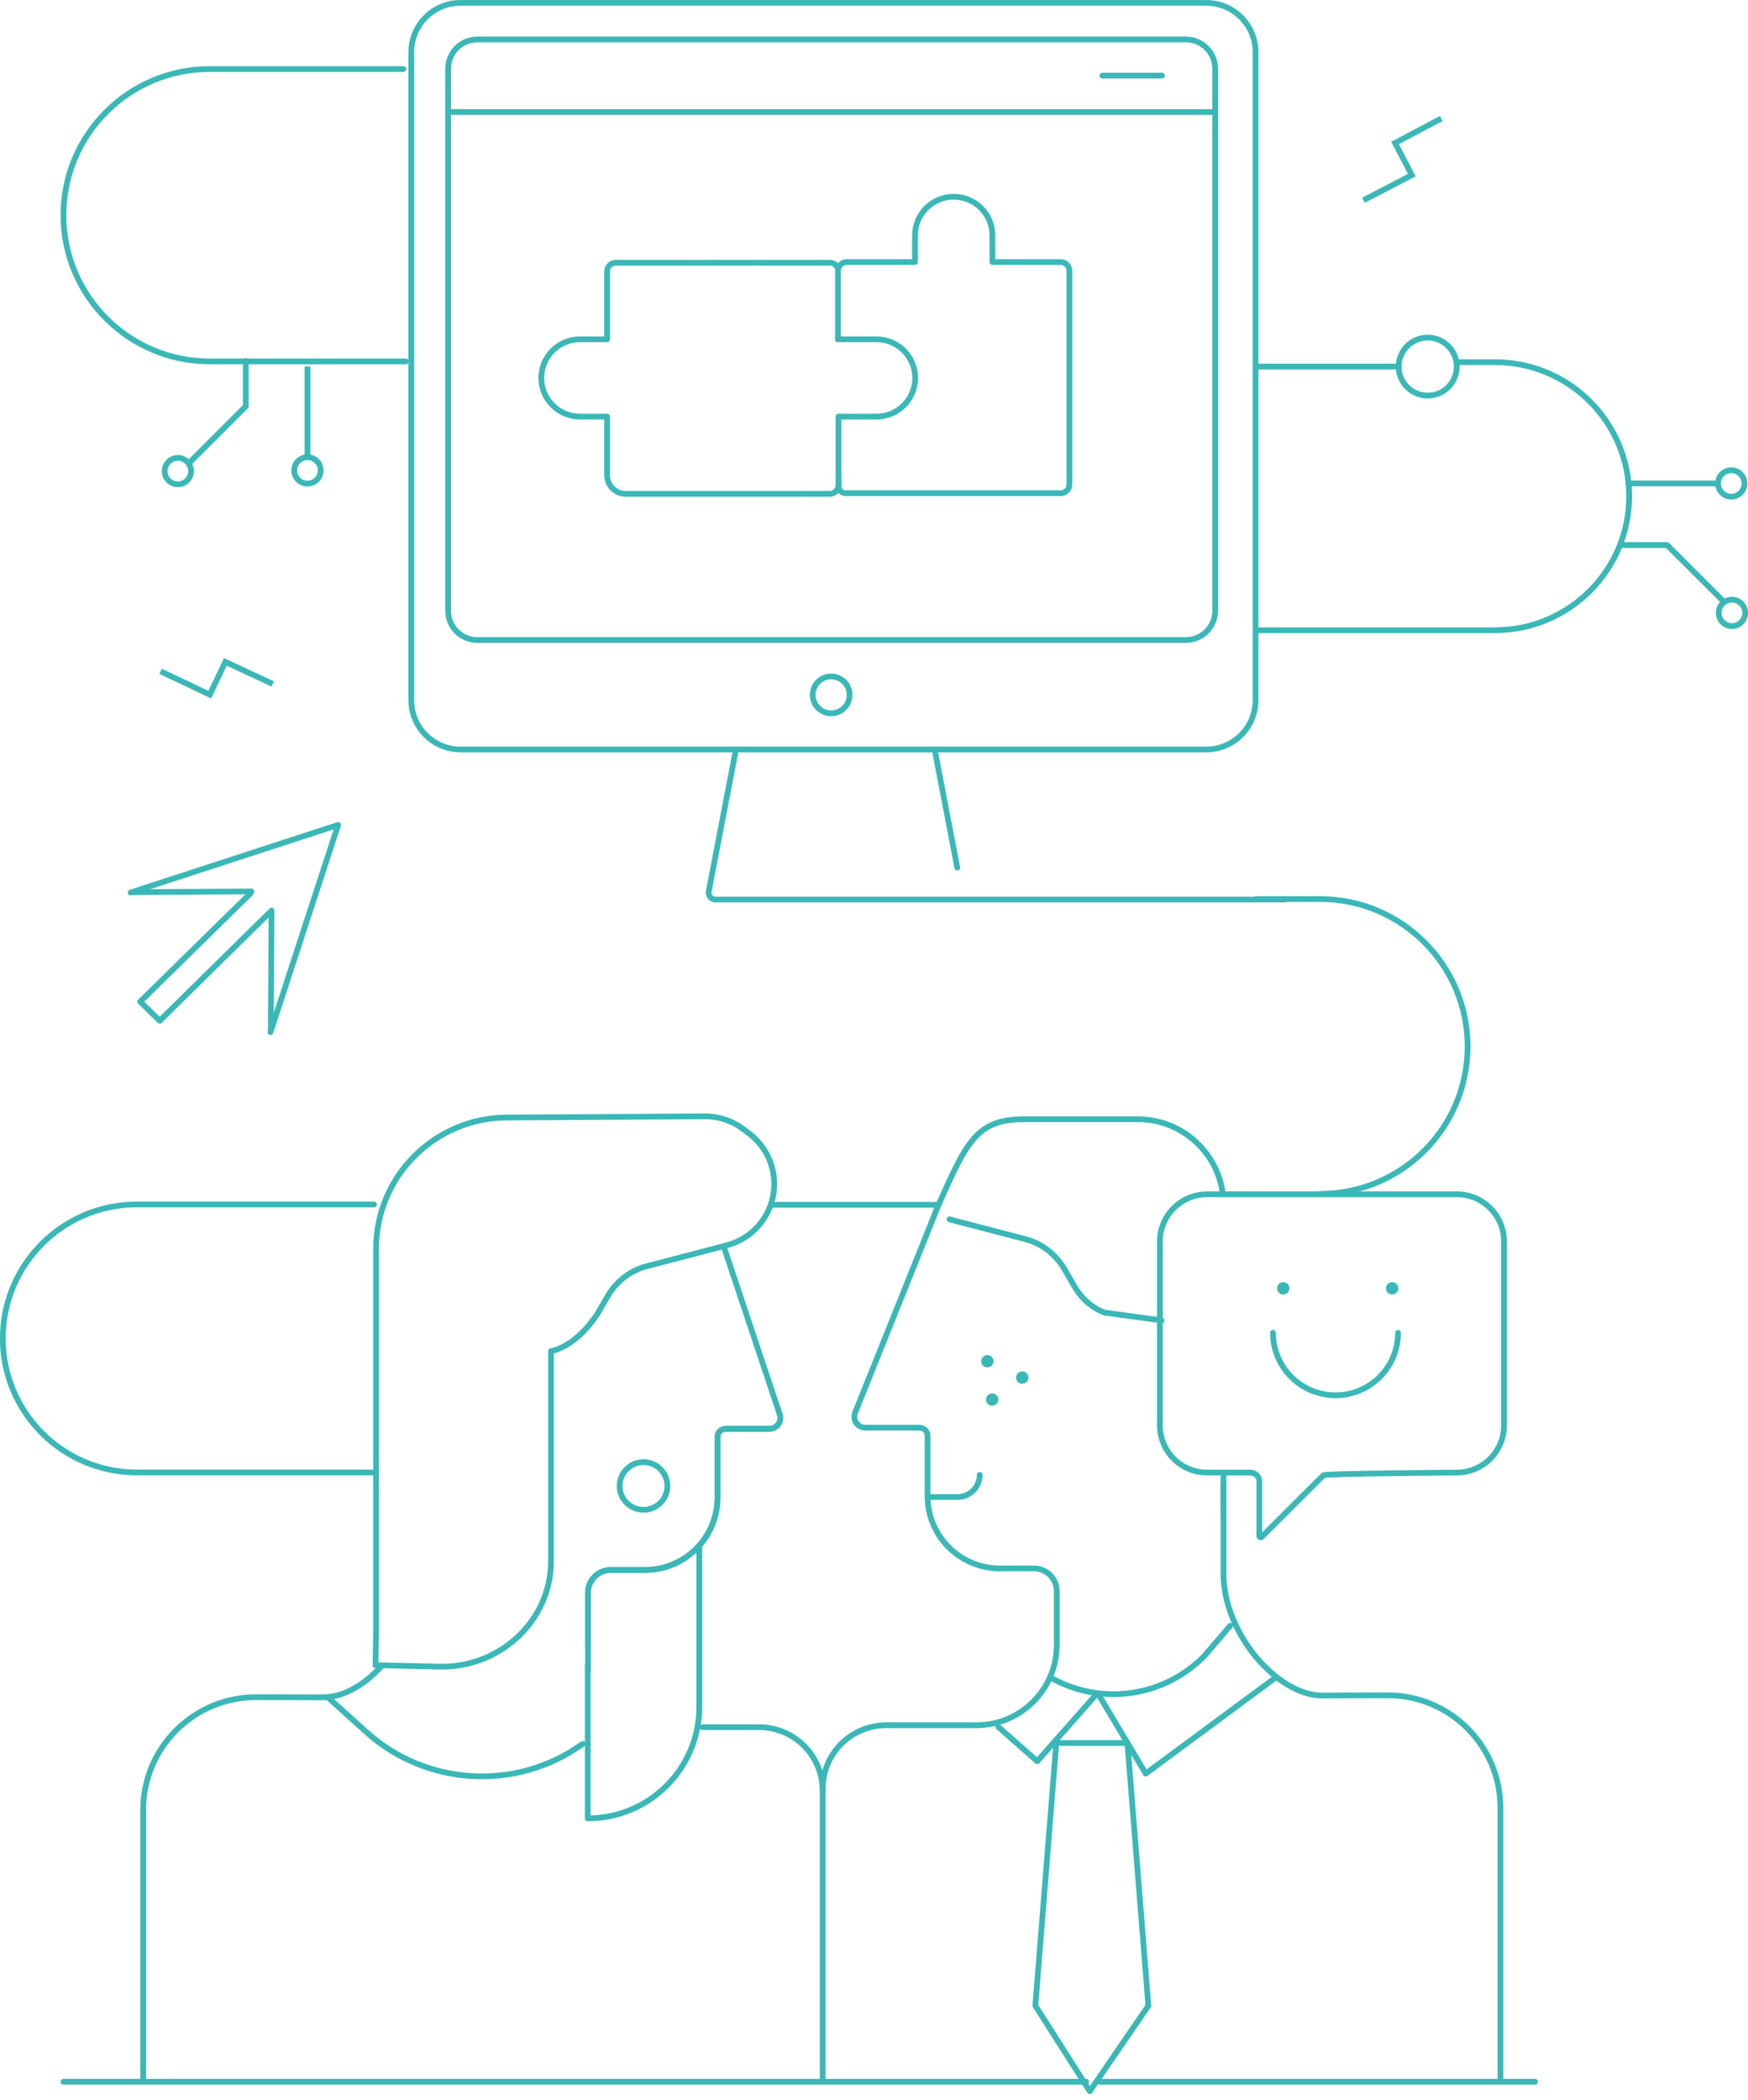 <svg width="304" height="365" viewBox="0 0 304 365" fill="none" xmlns="http://www.w3.org/2000/svg">
<g clip-path="url(#clip0_10_1519)">
<path d="M77.936 19.474H211.33" stroke="#3AB8B7" stroke-linecap="round" stroke-linejoin="round"/>
<path d="M191.73 13.141H202.091" stroke="#3AB8B7" stroke-linecap="round" stroke-linejoin="round"/>
<path d="M209.779 0.497H80.105C75.368 0.497 71.528 4.33 71.528 9.058V121.721C71.528 126.45 75.368 130.283 80.105 130.283H209.779C214.516 130.283 218.356 126.45 218.356 121.721V9.058C218.356 4.33 214.516 0.497 209.779 0.497Z" stroke="#3AB8B7" stroke-linecap="round" stroke-linejoin="round"/>
<path d="M218.483 156.282H229.566C243.744 156.282 255.238 167.755 255.238 181.908V181.908C255.238 196.061 243.744 207.534 229.566 207.534" stroke="#3AB8B7" stroke-linecap="round" stroke-linejoin="round"/>
<path d="M127.867 130.928L123.287 154.809C123.058 155.562 123.623 156.365 124.412 156.365H223.546" stroke="#3AB8B7" stroke-linecap="round" stroke-linejoin="round"/>
<path d="M144.547 123.995C146.32 123.995 147.756 122.561 147.756 120.791C147.756 119.022 146.32 117.588 144.547 117.588C142.775 117.588 141.338 119.022 141.338 120.791C141.338 122.561 142.775 123.995 144.547 123.995Z" stroke="#3AB8B7" stroke-linecap="round" stroke-linejoin="round"/>
<path d="M166.485 150.81L162.66 130.868" stroke="#3AB8B7" stroke-linecap="round" stroke-linejoin="round"/>
<path d="M206.251 6.859H83.016C80.21 6.859 77.936 9.13 77.936 11.93V106.181C77.936 108.981 80.21 111.251 83.016 111.251H206.251C209.056 111.251 211.33 108.981 211.33 106.181V11.93C211.33 9.13 209.056 6.859 206.251 6.859Z" stroke="#3AB8B7" stroke-linecap="round" stroke-linejoin="round"/>
<path d="M102.256 286.253V276.863C102.256 274.687 104.04 272.906 106.221 272.906H112.167C119.171 272.906 124.787 267.234 124.787 260.309V249.756C124.787 248.965 125.447 248.371 126.174 248.371H133.781C135.169 248.371 136.094 246.986 135.565 245.733L125.925 216.848" stroke="#3AB8B7" stroke-linecap="round" stroke-linejoin="round"/>
<path d="M143.075 311.294C143.075 305.186 138.115 300.235 131.996 300.235H122.153" stroke="#3AB8B7" stroke-linecap="round" stroke-linejoin="round"/>
<path d="M66.385 289.594C63.175 293.103 59.571 295.052 56.073 295.052L44.604 295.019C33.73 294.988 24.898 303.779 24.898 314.635V361.849" stroke="#3AB8B7" stroke-linecap="round" stroke-linejoin="round"/>
<path d="M135.565 245.733C136.094 246.986 135.169 248.371 133.781 248.371H126.174C125.447 248.371 124.787 248.965 124.787 249.756V260.309C124.787 267.234 119.171 272.906 112.167 272.906H106.221C104.04 272.906 102.256 274.687 102.256 276.863V290.535" stroke="#3AB8B7" stroke-linecap="round" stroke-linejoin="round"/>
<path d="M95.828 234.866C95.828 234.866 100.062 234.328 103.977 228.26L105.694 225.293C107.214 222.72 109.659 220.808 112.566 220.082L125.714 216.653L126.551 216.423C129.889 215.505 132.602 213.075 133.876 209.861C135.704 205.252 134.22 199.991 130.25 197.012L129.25 196.26C127.32 194.812 124.969 194.036 122.555 194.05L88.27 194.257C75.641 194.257 65.403 204.477 65.403 217.084V283.592L65.307 289.46L76.452 289.715C86.466 289.944 95.221 282.386 95.796 272.404C95.817 272.035 95.828 271.664 95.828 271.29V234.866" stroke="#3AB8B7" stroke-linecap="round" stroke-linejoin="round"/>
<path d="M57.292 295.294L63.693 301.065C74.182 310.522 89.861 311.389 101.332 303.145H101.332" stroke="#3AB8B7" stroke-linecap="round" stroke-linejoin="round"/>
<path d="M102.217 289.46V316.084H102.217C112.93 316.084 121.615 307.415 121.615 296.721V269.021" stroke="#3AB8B7" stroke-linecap="round" stroke-linejoin="round"/>
<path d="M212.78 257.91V273.547C212.78 284.072 222.315 294.728 229.848 294.728L241.286 294.696C252.132 294.665 260.941 303.433 260.941 314.259V361.352" stroke="#3AB8B7" stroke-linecap="round" stroke-linejoin="round"/>
<path d="M212.78 256.261V263.135" stroke="#3AB8B7" stroke-linecap="round" stroke-linejoin="round"/>
<path d="M143.075 361.868V310.928C143.075 304.836 148.022 299.898 154.125 299.898H169.816C177.526 299.898 183.786 293.649 183.786 285.952V276.587C183.786 274.417 182.007 272.641 179.832 272.641H173.901C166.916 272.641 161.315 266.984 161.315 260.077V249.552C161.315 248.763 160.656 248.171 159.931 248.171H150.508C149.124 248.171 148.202 246.79 148.729 245.54L163.226 209.427C168.168 198.376 169.882 194.561 178.119 194.561H197.888C205.085 194.561 211.089 199.657 212.478 206.431C212.558 206.82 212.622 207.214 212.671 207.613" stroke="#3AB8B7" stroke-linecap="round" stroke-linejoin="round"/>
<path d="M165.137 211.962L178.251 215.383C181.15 216.106 183.588 218.014 185.104 220.579L186.817 223.539C188.1 225.758 189.911 227.339 192.123 228.176L202.005 229.52" stroke="#3AB8B7" stroke-linecap="round" stroke-linejoin="round"/>
<path d="M111.916 262.451C114.209 262.451 116.067 260.596 116.067 258.307C116.067 256.018 114.209 254.163 111.916 254.163C109.623 254.163 107.764 256.018 107.764 258.307C107.764 260.596 109.623 262.451 111.916 262.451Z" stroke="#3AB8B7" stroke-linecap="round" stroke-linejoin="round"/>
<path d="M171.714 237.698C172.308 237.698 172.789 237.218 172.789 236.625C172.789 236.033 172.308 235.553 171.714 235.553C171.121 235.553 170.64 236.033 170.64 236.625C170.64 237.218 171.121 237.698 171.714 237.698Z" fill="#3AB8B7"/>
<path d="M177.783 240.537C178.376 240.537 178.857 240.057 178.857 239.464C178.857 238.872 178.376 238.391 177.783 238.391C177.189 238.391 176.708 238.872 176.708 239.464C176.708 240.057 177.189 240.537 177.783 240.537Z" fill="#3AB8B7"/>
<path d="M172.543 244.359C173.136 244.359 173.618 243.879 173.618 243.286C173.618 242.694 173.136 242.214 172.543 242.214C171.949 242.214 171.468 242.694 171.468 243.286C171.468 243.879 171.949 244.359 172.543 244.359Z" fill="#3AB8B7"/>
<path d="M196.072 302.98H183.706L180.061 348.656L189.535 363.517L199.717 348.656L196.072 302.98Z" stroke="#3AB8B7" stroke-linecap="round" stroke-linejoin="round"/>
<path d="M191.191 294.794L199.261 308.307L221.761 291.675" stroke="#3AB8B7" stroke-linecap="round" stroke-linejoin="round"/>
<path d="M182.828 291.675C191.289 296.418 202.125 295.184 209.35 287.972L213.96 282.602" stroke="#3AB8B7" stroke-linecap="round" stroke-linejoin="round"/>
<path d="M173.618 300.186L180.387 306.163L190.605 294.599" stroke="#3AB8B7" stroke-linecap="round" stroke-linejoin="round"/>
<path d="M161.917 260.221H166.546C168.664 260.221 170.381 258.507 170.381 256.393" stroke="#3AB8B7" stroke-linecap="round" stroke-linejoin="round"/>
<path d="M261.574 219.661V215.809C261.574 211.274 257.891 207.598 253.348 207.598H209.947C205.405 207.598 201.722 211.274 201.722 215.809V247.768C201.722 252.303 205.405 255.979 209.947 255.979H217.468C218.32 255.979 219.01 256.668 219.01 257.518V266.991C219.01 267.207 219.272 267.315 219.425 267.162L230.161 256.445C230.46 256.147 252.925 255.979 253.348 255.979C257.891 255.979 261.574 252.303 261.574 247.768V219.661" stroke="#3AB8B7" stroke-linecap="round" stroke-linejoin="round"/>
<path d="M11.034 361.868H188.896" stroke="#3AB8B7" stroke-linecap="round" stroke-linejoin="round"/>
<path d="M191.284 361.868H266.978" stroke="#3AB8B7" stroke-linecap="round" stroke-linejoin="round"/>
<path d="M163.226 209.427H134.219" stroke="#3AB8B7" stroke-linecap="round" stroke-linejoin="round"/>
<path d="M65.046 209.366H23.828C10.939 209.366 0.491 219.796 0.491 232.661V232.661C0.491 245.527 10.939 255.957 23.828 255.957H65.046" stroke="#3AB8B7" stroke-linecap="round" stroke-linejoin="round"/>
<path d="M221.39 231.685C221.39 237.681 226.259 242.541 232.265 242.541C238.271 242.541 243.14 237.681 243.14 231.685" stroke="#3AB8B7" stroke-linecap="round" stroke-linejoin="round"/>
<path d="M70.154 12H36.492C22.432 12 11.034 23.378 11.034 37.413V37.413C11.034 51.448 22.432 62.826 36.492 62.826H70.578" stroke="#3AB8B7" stroke-linecap="round" stroke-linejoin="round"/>
<path d="M218.777 109.549H259.996C272.884 109.549 283.333 99.12 283.333 86.254V86.254C283.333 73.388 272.884 62.959 259.996 62.959H253.348" stroke="#3AB8B7" stroke-linecap="round" stroke-linejoin="round"/>
<path d="M42.741 62.772V70.637L32.901 80.459" stroke="#3AB8B7" stroke-linecap="round" stroke-linejoin="round"/>
<path d="M30.933 84.188C32.203 84.188 33.233 83.16 33.233 81.893C33.233 80.625 32.203 79.597 30.933 79.597C29.663 79.597 28.633 80.625 28.633 81.893C28.633 83.16 29.663 84.188 30.933 84.188Z" stroke="#3AB8B7" stroke-linecap="round" stroke-linejoin="round"/>
<path d="M53.472 63.725V79.629" stroke="#3AB8B7" stroke-linejoin="round"/>
<path d="M53.472 84.069C54.742 84.069 55.771 83.041 55.771 81.773C55.771 80.505 54.742 79.477 53.472 79.477C52.202 79.477 51.172 80.505 51.172 81.773C51.172 83.041 52.202 84.069 53.472 84.069Z" stroke="#3AB8B7" stroke-linecap="round" stroke-linejoin="round"/>
<path d="M282.054 94.752H289.934L299.774 104.574" stroke="#3AB8B7" stroke-linecap="round" stroke-linejoin="round"/>
<path d="M301.209 108.835C302.479 108.835 303.509 107.807 303.509 106.539C303.509 105.271 302.479 104.243 301.209 104.243C299.939 104.243 298.909 105.271 298.909 106.539C298.909 107.807 299.939 108.835 301.209 108.835Z" stroke="#3AB8B7" stroke-linecap="round" stroke-linejoin="round"/>
<path d="M283.009 84.04H298.942" stroke="#3AB8B7" stroke-linejoin="round"/>
<path d="M301.089 86.336C302.359 86.336 303.389 85.308 303.389 84.04C303.389 82.773 302.359 81.745 301.089 81.745C299.819 81.745 298.789 82.773 298.789 84.04C298.789 85.308 299.819 86.336 301.089 86.336Z" stroke="#3AB8B7" stroke-linecap="round" stroke-linejoin="round"/>
<path d="M22.72 155.148L58.809 143.395L47.035 179.42" stroke="#3AB8B7" stroke-linecap="round" stroke-linejoin="round"/>
<path d="M47.227 158.278L47.099 179.101" stroke="#3AB8B7" stroke-linecap="round" stroke-linejoin="round"/>
<path d="M23.232 155.084L43.708 154.956" stroke="#3AB8B7" stroke-linecap="round" stroke-linejoin="round"/>
<path d="M46.907 158.597L27.775 177.44L24.384 174.118L43.58 155.276" stroke="#3AB8B7" stroke-linecap="round" stroke-linejoin="round"/>
<path d="M145.827 72.421L145.826 73.055V84.335C145.826 85.168 145.15 85.843 144.316 85.843H140.392L141.825 85.843" stroke="#3AB8B7" stroke-linecap="round" stroke-linejoin="round"/>
<path d="M145.74 58.979V47.064C145.74 46.231 146.417 45.556 147.251 45.556H158.965L159.129 45.556V40.923C159.129 37.211 162.143 34.202 165.862 34.202H165.862C169.58 34.202 172.595 37.211 172.595 40.923V45.556L173.411 45.556H184.473C185.307 45.556 185.983 46.231 185.983 47.064V84.22C185.983 85.052 185.307 85.727 184.473 85.727H147.057C146.378 85.727 145.827 85.177 145.827 84.499V82.582" stroke="#3AB8B7" stroke-linecap="round" stroke-linejoin="round"/>
<path d="M146.044 72.421H152.432C156.151 72.421 159.165 69.412 159.165 65.7C159.165 61.988 156.151 58.979 152.432 58.979H145.699" stroke="#3AB8B7" stroke-linecap="round" stroke-linejoin="round"/>
<path d="M145.708 46.593C145.478 46.052 144.942 45.672 144.316 45.672H133.939L132.438 45.671L118.972 45.676L118.015 45.672H107.094C106.26 45.672 105.583 46.347 105.583 47.18V58.979H100.874C97.155 58.979 94.141 61.988 94.141 65.7C94.141 69.412 97.155 72.421 100.874 72.421H105.583V82.611C105.583 84.396 107.033 85.843 108.821 85.843H140.392" stroke="#3AB8B7" stroke-linecap="round" stroke-linejoin="round"/>
<path d="M248.298 68.766C251.087 68.766 253.348 66.509 253.348 63.725C253.348 60.941 251.087 58.684 248.298 58.684C245.509 58.684 243.248 60.941 243.248 63.725C243.248 66.509 245.509 68.766 248.298 68.766Z" stroke="#3AB8B7" stroke-miterlimit="10" stroke-linecap="round"/>
<path d="M47.437 118.898L39.196 115.052L36.486 120.749L27.924 116.69" stroke="#3AB8B7" stroke-miterlimit="10"/>
<path d="M250.66 20.605L242.617 24.846L245.534 30.44L237.128 34.809" stroke="#3AB8B7" stroke-miterlimit="10"/>
<path d="M243.248 63.725H218.356" stroke="#3AB8B7" stroke-linecap="round" stroke-linejoin="round"/>
<path d="M223.175 225.022C223.769 225.022 224.25 224.541 224.25 223.949C224.25 223.356 223.769 222.876 223.175 222.876C222.581 222.876 222.1 223.356 222.1 223.949C222.1 224.541 222.581 225.022 223.175 225.022Z" fill="#3AB8B7"/>
<path d="M242.108 225.022C242.702 225.022 243.183 224.541 243.183 223.949C243.183 223.356 242.702 222.876 242.108 222.876C241.515 222.876 241.034 223.356 241.034 223.949C241.034 224.541 241.515 225.022 242.108 225.022Z" fill="#3AB8B7"/>
</g>
<defs>
<clipPath id="clip0_10_1519">
<rect width="304" height="364" fill="white" transform="translate(0 0.007)"/>
</clipPath>
</defs>
</svg>
